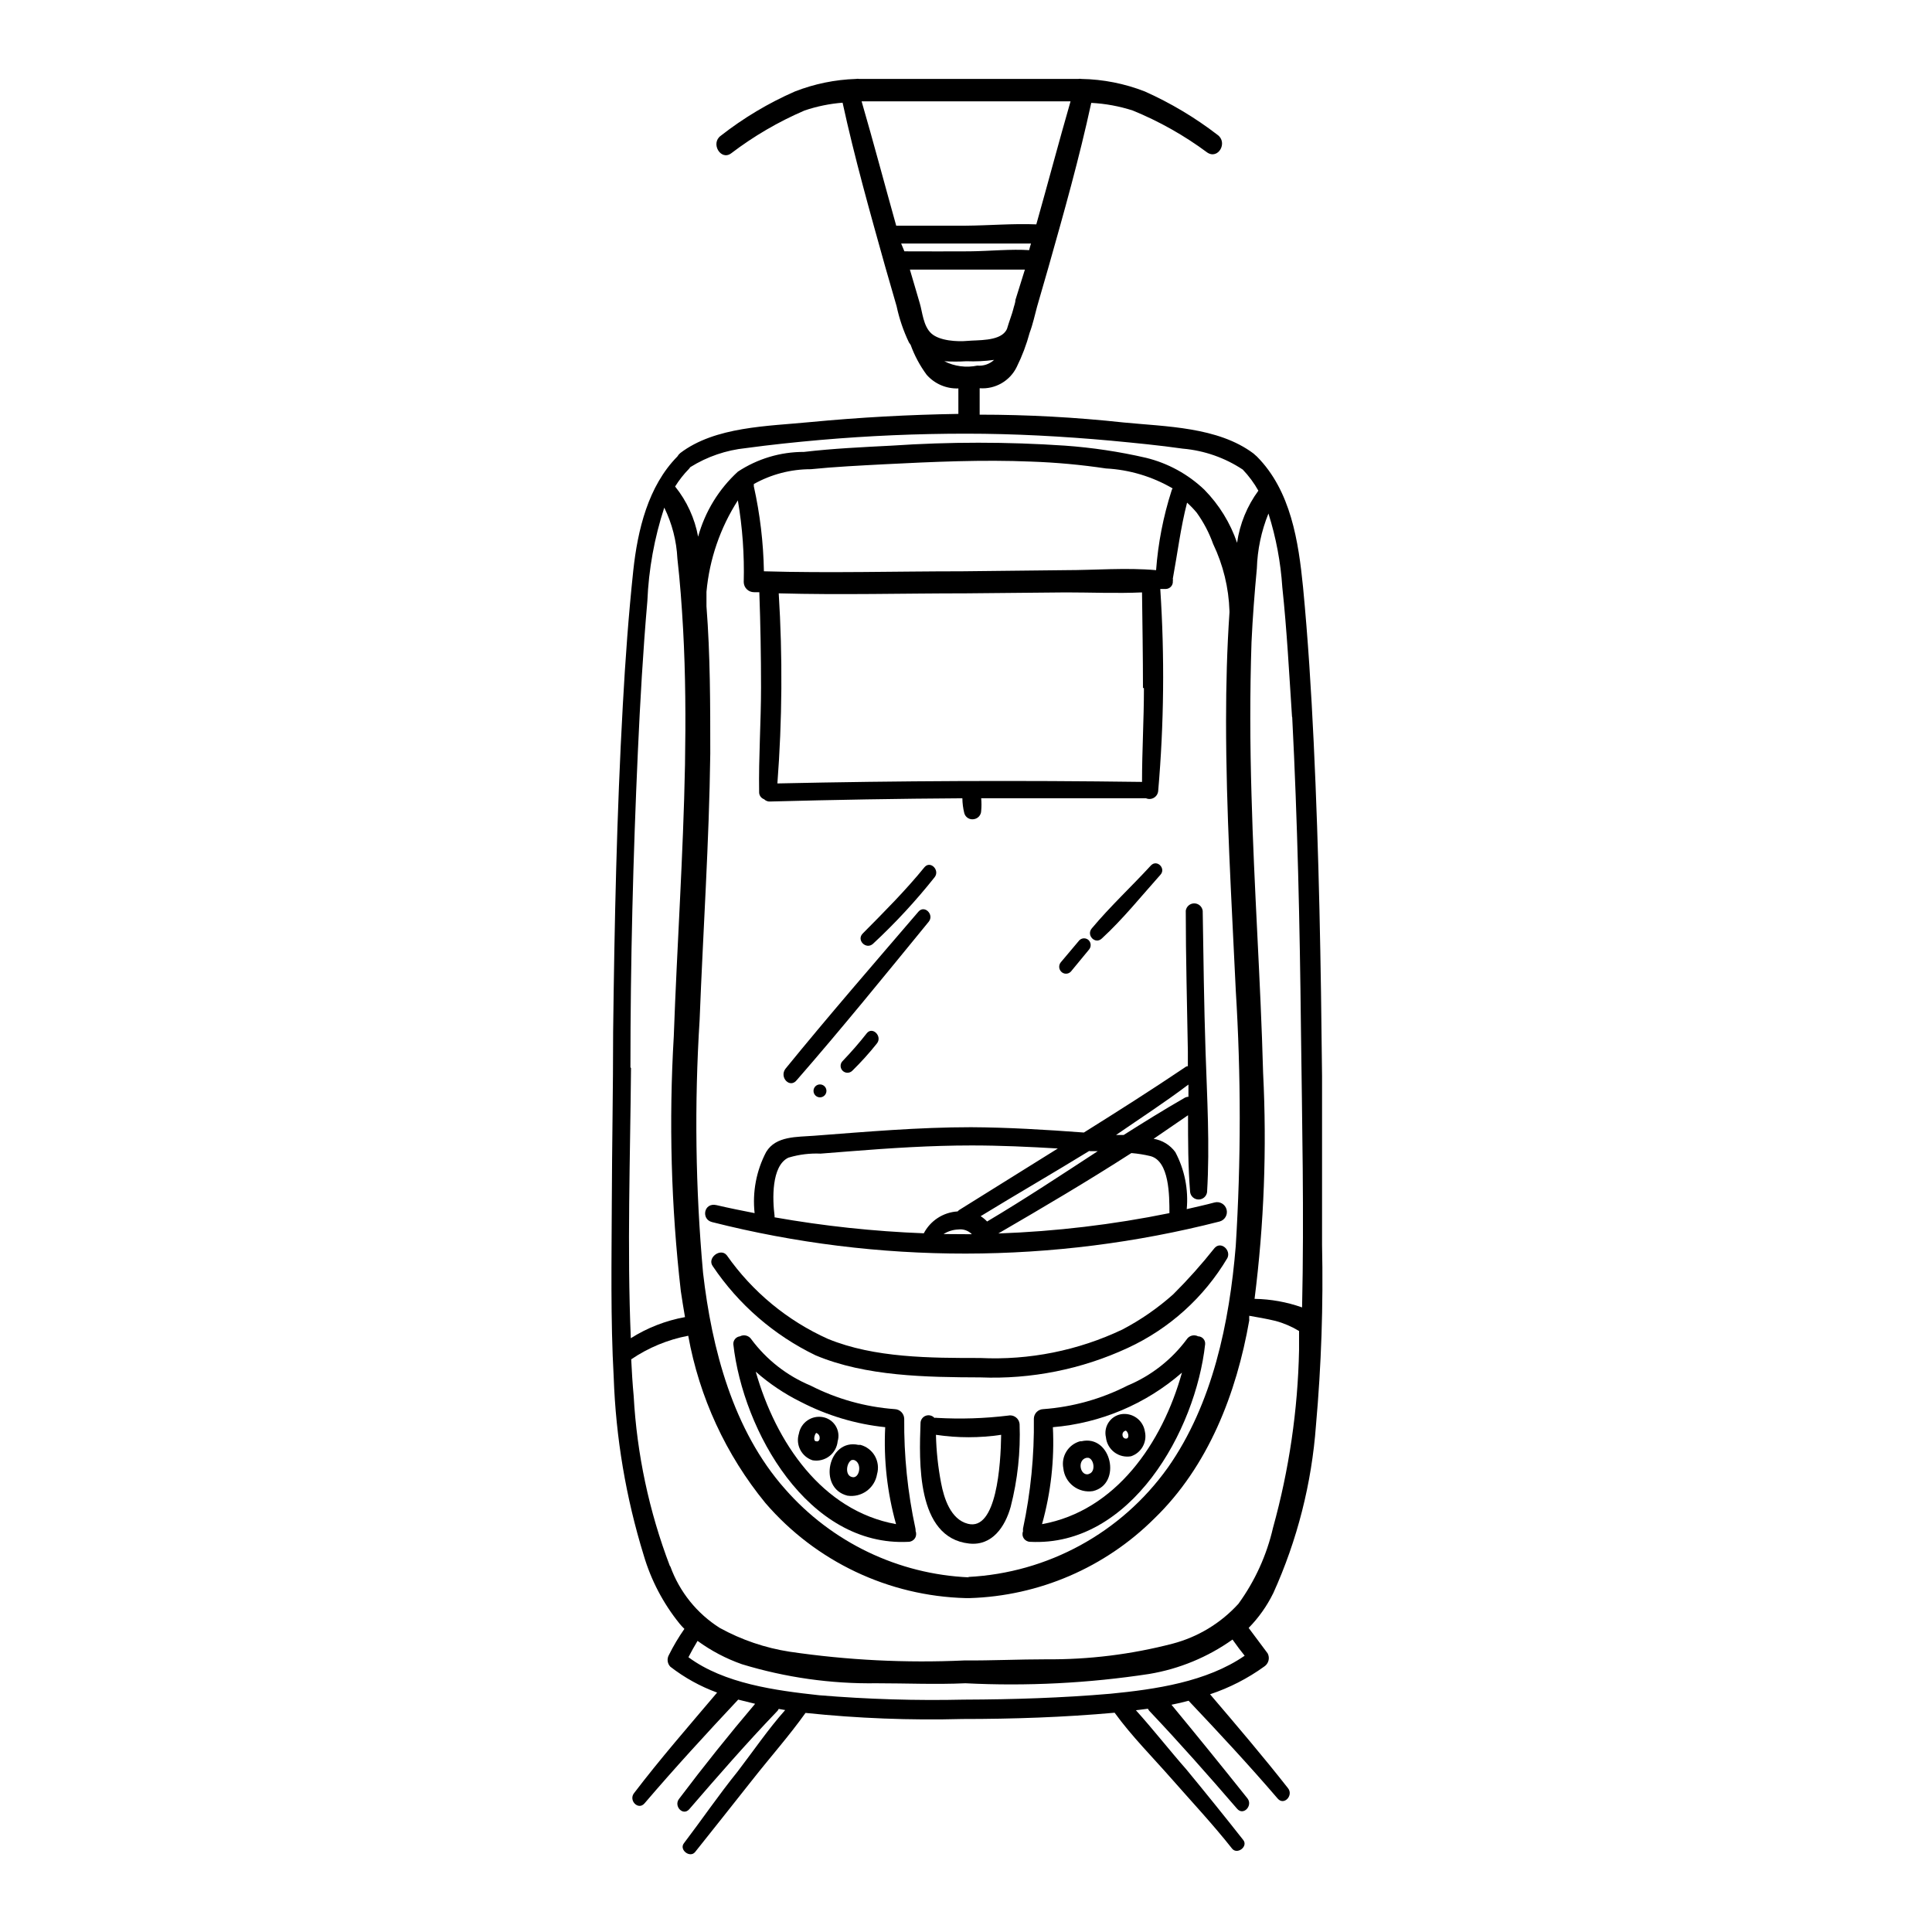 <?xml version="1.0" encoding="UTF-8"?>
<!-- Uploaded to: ICON Repo, www.iconrepo.com, Generator: ICON Repo Mixer Tools -->
<svg fill="#000000" width="800px" height="800px" version="1.1" viewBox="144 144 512 512" xmlns="http://www.w3.org/2000/svg">
 <g>
  <path d="m481.41 566.25c6.375-14.059 10.211-29.137 11.336-44.535 1.418-15.895 1.957-31.855 1.613-47.812v-44.688c-0.301-29.523-0.805-58.996-2.215-88.469-0.656-13.703-1.512-27.457-2.82-41.109-1.211-12.141-3.223-25.594-12.242-34.66l-0.402-0.352-0.504-0.453c-9.422-7.055-23.176-7.106-34.41-8.211-12.77-1.383-25.48-2.07-38.145-2.07v-7.004c4.125 0.312 8.02-1.926 9.824-5.641 1.438-2.906 2.586-5.941 3.426-9.07 0.855-2.266 1.359-4.684 1.965-6.902l3.023-10.48c4.082-14.41 8.16-28.867 11.336-43.527 3.734 0.191 7.426 0.871 10.984 2.016 7.023 2.871 13.656 6.609 19.75 11.133 2.922 1.965 5.543-2.672 2.719-4.684-5.941-4.57-12.402-8.426-19.246-11.488-5.367-2.098-11.066-3.223-16.828-3.324-0.281-0.055-0.57-0.055-0.855 0h-57.988c-0.281-0.059-0.574-0.059-0.855 0-5.559 0.176-11.043 1.301-16.223 3.324-7.016 3.074-13.617 7.019-19.648 11.738-2.769 2.016 0 6.648 2.719 4.684v0.004c6.008-4.582 12.559-8.406 19.5-11.387 3.258-1.102 6.644-1.793 10.074-2.066 3.176 14.609 7.254 29.02 11.285 43.43l3.023 10.48v-0.004c0.707 3.328 1.809 6.559 3.273 9.625l0.453 0.656v-0.004c1.023 2.828 2.449 5.492 4.234 7.91 2.117 2.414 5.207 3.746 8.414 3.629v6.75c-13.098 0.203-26.18 0.922-39.246 2.168-11.285 1.109-25.191 1.16-34.461 8.211-0.305 0.254-0.562 0.562-0.758 0.906-7.758 7.859-10.531 19.496-11.688 30.23-1.258 11.84-2.117 23.73-2.769 35.621-1.613 28.867-2.215 57.785-2.57 86.707 0 15.113-0.301 30.23-0.352 45.344-0.051 15.113-0.352 30.73 0.504 46.098v-0.004c0.555 16.02 3.231 31.891 7.957 47.207 1.945 6.613 5.184 12.781 9.523 18.137 0.395 0.477 0.812 0.93 1.258 1.359-1.547 2.211-2.93 4.535-4.129 6.953-0.551 1.004-0.391 2.246 0.402 3.074 3.754 2.91 7.934 5.223 12.395 6.852-7.457 8.816-15.113 17.582-22.016 26.652-1.512 1.914 1.109 4.637 2.769 2.719 8.012-9.371 16.375-18.488 24.836-27.508l4.484 1.109c-6.953 8.195-13.672 16.594-20.152 25.191-1.512 1.914 1.059 4.684 2.719 2.719 7.559-8.766 15.113-17.434 23.176-25.844h0.004c0.211-0.203 0.383-0.441 0.504-0.707l1.715 0.301c-4.484 5.039-8.465 10.883-12.594 16.273-5.039 6.246-9.473 12.746-14.258 19.043-1.309 1.715 1.613 3.981 2.973 2.316 5.039-6.348 10.078-12.645 15.113-19.043 5.039-6.398 9.773-11.688 14.156-17.836l-0.004 0.004c13.82 1.445 27.723 1.984 41.613 1.613 13.402 0 26.801-0.453 40.305-1.664 4.484 6.195 10.078 11.789 15.113 17.531 5.039 5.746 10.984 12.094 16.023 18.492 1.359 1.664 4.281-0.555 2.973-2.266-5.039-6.398-10.078-12.645-15.113-18.742-4.434-5.039-8.766-10.578-13.352-15.668l3.176-0.402v-0.004c0.113 0.242 0.266 0.461 0.453 0.656 7.961 8.414 15.617 17.078 23.176 25.844 1.664 1.965 4.231-0.805 2.769-2.719-6.719-8.43-13.434-16.711-20.152-24.836 1.512-0.301 3.074-0.656 4.535-1.059 8.062 8.516 16.02 17.078 23.629 25.945 1.664 1.914 4.231-0.855 2.719-2.769-6.648-8.465-13.652-16.676-20.656-24.887v-0.004c5.133-1.707 9.977-4.188 14.359-7.356 1.152-0.75 1.547-2.258 0.906-3.477-1.715-2.266-3.375-4.535-5.039-6.75 2.644-2.691 4.836-5.785 6.5-9.172zm5.039-232.21c1.41 27.559 2.016 55.117 2.316 82.727 0.301 24.484 0.855 49.172 0.301 73.707v0.004c-4.047-1.434-8.301-2.199-12.594-2.269 2.519-19.844 3.277-39.875 2.266-59.852-0.656-24.535-2.418-49.07-3.074-73.605-0.402-13.504-0.453-27.055 0-40.605 0.301-6.5 0.805-13 1.41-19.445l0.004-0.004c0.148-5.016 1.191-9.961 3.074-14.609 2.008 6.344 3.242 12.906 3.676 19.547 1.211 11.336 1.812 22.82 2.57 34.309zm-85.648 227.97v0.004c-18.773-0.816-36.395-9.281-48.77-23.426-13.754-15.516-19.398-37.129-21.715-57.281v-0.004c-2.012-22.297-2.316-44.715-0.906-67.055 0.906-23.477 2.519-46.953 2.82-70.535 0-13 0-26.047-1.008-39.047v-3.828c0.785-8.629 3.637-16.941 8.316-24.23 1.227 7.152 1.746 14.406 1.559 21.664 0.027 1.48 1.238 2.668 2.723 2.668h1.41c0.301 8.465 0.453 16.879 0.453 25.191 0 9.27-0.656 18.488-0.504 27.711v-0.004c-0.051 0.875 0.484 1.676 1.309 1.965 0.438 0.441 1.047 0.664 1.664 0.605 16.977-0.453 33.906-0.754 50.883-0.855h0.004c0.016 1.324 0.184 2.644 0.504 3.93 0.293 1.109 1.387 1.809 2.516 1.613 1.117-0.152 1.953-1.094 1.965-2.219 0.102-1.105 0.102-2.219 0-3.324h43.68 0.004c0.68 0.293 1.461 0.242 2.098-0.137 0.637-0.379 1.055-1.039 1.125-1.777 1.547-17.812 1.73-35.715 0.555-53.555h1.512c0.527-0.027 1.02-0.266 1.363-0.668 0.344-0.398 0.504-0.926 0.449-1.449 0.051-0.199 0.051-0.406 0-0.605 1.258-6.801 2.066-13.551 3.777-20.152 0.922 0.828 1.781 1.719 2.57 2.672 1.82 2.539 3.281 5.32 4.332 8.262 2.664 5.562 4.141 11.621 4.336 17.785v0.402c-0.656 9.574-0.906 19.195-0.906 28.766 0 23.781 1.461 47.508 2.57 71.238l-0.004 0.004c1.41 22.613 1.41 45.297 0 67.914-1.664 20.152-6.098 41.816-18.035 58.746v-0.004c-12.293 17.211-31.777 27.859-52.902 28.918zm46.352-235.63c0 8.312-0.504 16.574-0.504 24.836-32.242-0.438-64.453-0.301-96.629 0.402l-0.004 0.008c1.281-16.766 1.398-33.598 0.355-50.383 16.473 0.453 33 0 49.473 0l26.652-0.25c6.602 0 13.504 0.301 20.152 0 0.102 8.312 0.25 16.828 0.25 25.293zm3.223-31.281c-7.91-0.707-16.223 0-24.082 0l-27.355 0.301c-17.48 0-35.266 0.504-52.496 0-0.133-7.574-1.027-15.121-2.672-22.52v-0.605c4.617-2.582 9.824-3.938 15.113-3.93 6.449-0.656 12.949-0.957 19.445-1.309 13-0.656 25.996-1.258 38.996-0.707 6.613 0.23 13.207 0.836 19.75 1.816 6.234 0.328 12.297 2.141 17.684 5.289-0.148 0.191-0.254 0.418-0.301 0.656-2.184 6.816-3.555 13.867-4.082 21.008zm-47.359-54.211c-2.969 0.617-6.059 0.211-8.766-1.156 1.949 0.121 3.898 0.121 5.844 0 2.461 0.102 4.922-0.016 7.356-0.355-1.211 1.121-2.84 1.672-4.481 1.512zm10.078-17.383c0 0.754-0.402 1.664-0.605 2.57-0.203 0.906-1.109 3.273-1.613 5.039-0.102 0.25-0.238 0.488-0.402 0.707-1.914 2.621-7.356 2.266-10.078 2.519-2.719 0.25-7.406 0-9.574-1.965-2.168-1.965-2.367-5.691-3.074-8.012-0.707-2.316-1.715-5.945-2.621-8.918h16.676 13.805zm3.879-13.199c-5.039-0.352-10.781 0.25-16.02 0.301s-11.539 0-17.281 0l-0.855-2.062h17.887 16.523c-0.203 0.605-0.355 1.16-0.504 1.762zm-37.129-39.445h47.859c-3.125 10.832-5.996 21.715-9.07 32.598-6.195-0.25-12.543 0.301-18.742 0.352h-18.387c-3.074-10.984-5.996-22.016-9.168-32.949zm-18.391 89.727c12.797-1.109 25.594-1.66 38.543-1.66s25.695 0.707 38.492 1.863c6.348 0.605 12.695 1.211 19.043 2.117v-0.004c5.652 0.504 11.09 2.41 15.816 5.543 1.609 1.684 2.996 3.562 4.133 5.594-2.992 4.066-4.93 8.809-5.644 13.805-1.797-5.277-4.758-10.078-8.664-14.059-4.324-4.125-9.66-7.043-15.465-8.461-7.078-1.633-14.27-2.711-21.516-3.227-15.262-1.031-30.582-1.031-45.844 0-7.758 0.402-15.516 0.754-23.277 1.664-6.234-0.02-12.332 1.805-17.531 5.238-5.062 4.637-8.711 10.609-10.531 17.23-0.895-4.871-2.992-9.441-6.098-13.301 1.051-1.691 2.285-3.266 3.68-4.684l0.352-0.453c4.457-2.781 9.488-4.504 14.711-5.039 6.652-0.906 13-1.562 19.801-2.168zm-50.383 166.26c0-27.859 0.707-55.723 1.965-83.531 0.605-13.352 1.359-26.703 2.519-40.004 0.348-8.43 1.859-16.77 4.484-24.785 2.066 4.215 3.246 8.812 3.477 13.5 0.707 6.195 1.16 12.445 1.512 18.691 0.656 11.941 0.707 23.93 0.504 35.922-0.453 24.031-2.117 48.012-2.973 71.996-1.332 22.516-0.707 45.102 1.863 67.508 0.352 2.316 0.707 4.637 1.109 6.902-5.102 0.926-9.977 2.824-14.359 5.594-1.008-23.832-0.148-47.863 0.051-71.59zm10.43 132.1c-5.488-14.414-8.719-29.59-9.57-44.988-0.301-3.223-0.504-6.5-0.656-9.723 4.559-3.094 9.703-5.223 15.113-6.25 2.938 16.281 9.977 31.539 20.457 44.336 13.355 15.508 32.641 24.656 53.102 25.191h1.008c18.387-0.555 35.879-8.082 48.918-21.059 14.359-13.855 21.816-33.25 25.191-52.547-0.023-0.402-0.023-0.809 0-1.211 2.316 0.402 4.637 0.805 6.953 1.359 2.199 0.59 4.301 1.492 6.246 2.672v5.039c-0.324 15.926-2.644 31.754-6.902 47.105-1.668 7.266-4.789 14.121-9.168 20.152-4.68 5.144-10.754 8.82-17.484 10.578-10.922 2.836-22.168 4.227-33.453 4.133-7.203 0-14.41 0.352-21.664 0.301-15.488 0.715-31.008-0.059-46.348-2.316-6.484-1.004-12.742-3.137-18.492-6.297-6.051-3.82-10.66-9.547-13.098-16.273zm152.35 23.832c-10.078 6.953-23.68 8.918-35.57 10.078-12.848 1.109-25.746 1.512-38.641 1.562v-0.004c-12.855 0.297-25.723-0.094-38.539-1.156-11.586-1.258-25.191-3.074-34.66-10.078 0.754-1.461 1.562-2.922 2.418-4.332h-0.004c3.606 2.633 7.578 4.723 11.789 6.195 11.543 3.516 23.559 5.215 35.621 5.039 7.859 0 15.719 0.352 23.578 0 16.281 0.82 32.602-0.008 48.719-2.469 7.949-1.328 15.496-4.445 22.066-9.117 1.207 1.711 2.266 3.121 3.375 4.481z"/>
  <path d="m467.21 467.71c1.391-0.375 2.215-1.809 1.84-3.199s-1.809-2.215-3.199-1.84c-2.418 0.656-5.039 1.211-7.356 1.762v0.004c0.488-5.227-0.562-10.48-3.023-15.117-1.375-1.883-3.441-3.152-5.746-3.527l9.117-6.246c0 6.801 0 13.602 0.555 20.402l0.004 0.004c0.164 1.109 1.121 1.93 2.242 1.93s2.074-0.82 2.242-1.93c0.754-12.344 0-25.191-0.402-37.332-0.402-12.141-0.555-24.836-0.754-37.281l-0.004-0.004c-0.168-1.109-1.121-1.93-2.242-1.93-1.121 0-2.074 0.82-2.242 1.93 0 12.445 0.352 24.836 0.555 37.281v3.934c-0.277 0.008-0.547 0.117-0.754 0.301-8.816 5.945-17.785 11.637-26.801 17.281-10.078-0.754-20.152-1.359-29.926-1.41-13.906 0-27.762 1.211-41.613 2.266-4.383 0.352-10.078 0-12.645 4.281h-0.008c-2.617 4.981-3.688 10.633-3.07 16.223-3.324-0.656-6.648-1.309-10.078-2.117-3.426-0.805-4.133 3.777-1.211 4.484l0.004 0.004c44.145 11.184 90.395 11.133 134.52-0.152zm-73.152 3.324c1.164-0.738 2.5-1.156 3.879-1.207 1.34-0.18 2.684 0.289 3.625 1.258zm38.844-21.965h2.016c-9.727 6.348-19.398 12.746-29.324 18.641-0.512-0.539-1.086-1.012-1.711-1.41 9.473-5.793 19.246-11.438 28.766-17.281zm15.969 1.309c5.039 1.309 5.039 10.48 5.039 15.113-14.941 3.047-30.105 4.848-45.344 5.391 11.789-6.852 23.68-13.855 35.266-21.312v0.004c1.699 0.137 3.383 0.406 5.039 0.805zm10.078-18.941v3.223c-0.375 0.008-0.738 0.109-1.059 0.305-5.441 3.125-10.781 6.449-16.121 9.824h-2.016c6.5-4.484 12.898-8.617 19.094-13.301zm-105.8 19.297v-0.004c2.695-0.793 5.504-1.133 8.312-1.008l7.656-0.605c10.781-0.855 21.562-1.562 32.395-1.562 7.609 0 15.113 0.352 22.824 0.805l-26.098 16.273v0.004c-0.172 0.109-0.324 0.246-0.453 0.402-3.801 0.223-7.203 2.422-8.969 5.797-13.262-0.508-26.477-1.922-39.547-4.234v-0.402c-0.555-4.231-0.906-13.25 3.676-15.418z"/>
  <path d="m386.6 549.07c-2.07-9.566-3.066-19.332-2.973-29.117-0.051-1.371-1.148-2.469-2.519-2.519-7.781-0.574-15.371-2.695-22.32-6.25-6.227-2.598-11.637-6.828-15.668-12.242-0.645-1.008-1.957-1.359-3.023-0.805-1.031 0.129-1.797 1.023-1.762 2.066 2.57 22.973 19.75 53.758 46.402 52.395 0.68 0 1.316-0.34 1.699-0.906 0.383-0.562 0.465-1.281 0.215-1.914 0.004-0.238-0.012-0.473-0.051-0.707zm-42.32-41.562c3.609 3.188 7.625 5.879 11.941 8.012 6.973 3.609 14.559 5.883 22.367 6.699-0.438 8.664 0.535 17.34 2.871 25.695-19.648-3.578-31.84-21.664-37.18-40.406z"/>
  <path d="m461.51 498.14c-1.062-0.555-2.375-0.203-3.019 0.805-4.031 5.414-9.441 9.645-15.668 12.242-6.965 3.559-14.57 5.684-22.371 6.25-1.359 0.051-2.441 1.156-2.469 2.519 0.129 9.781-0.836 19.547-2.871 29.117-0.023 0.234-0.023 0.473 0 0.707-0.25 0.633-0.172 1.352 0.211 1.914 0.383 0.566 1.02 0.906 1.703 0.906 26.652 1.359 43.832-29.422 46.352-52.395 0.039-0.527-0.137-1.043-0.488-1.434-0.352-0.391-0.852-0.621-1.379-0.633zm-41.359 49.777c2.336-8.355 3.309-17.031 2.871-25.695 12.648-1.059 24.633-6.121 34.207-14.461-5.188 18.645-17.531 36.629-37.078 40.156z"/>
  <path d="m430.58 525.95c-0.113-0.02-0.234-0.02-0.352 0-3.117 0.863-5.051 3.981-4.434 7.156 0.184 1.867 1.133 3.578 2.621 4.723 1.488 1.145 3.387 1.625 5.238 1.324 7.758-1.867 4.887-15.066-3.074-13.203zm1.914 8.715c-2.266 0.555-3.125-3.777-0.555-4.332h0.504c1.516 0.355 2.019 3.832 0.055 4.285z"/>
  <path d="m447.41 523.38c-0.223-1.469-1.027-2.781-2.231-3.644-1.207-0.863-2.707-1.203-4.168-0.941-1.34 0.266-2.519 1.062-3.258 2.215-0.742 1.148-0.984 2.551-0.672 3.883 0.16 1.574 0.965 3.012 2.227 3.969 1.262 0.953 2.867 1.34 4.426 1.066 2.727-0.91 4.316-3.742 3.676-6.547zm-5.039 1.863c-1.059 0-1.359-1.812 0-2.117 0.656 0.402 1.008 1.965 0.152 2.117z"/>
  <path d="m372.04 526.91h-0.555c-7.961-1.762-10.883 11.438-2.922 13.453h0.004c3.734 0.574 7.238-1.961 7.859-5.691 0.461-1.613 0.258-3.34-0.566-4.801-0.824-1.457-2.199-2.523-3.82-2.961zm-2.266 8.516c-1.965-0.453-1.461-3.93 0-4.535 0.168 0.031 0.336 0.031 0.504 0 2.367 0.758 1.512 5.141-0.504 4.535z"/>
  <path d="m365.99 525.95c0.41-1.371 0.215-2.856-0.535-4.074-0.75-1.223-1.984-2.066-3.394-2.324-1.426-0.262-2.894 0.051-4.086 0.875-1.191 0.82-2.004 2.086-2.262 3.512-0.926 2.945 0.691 6.09 3.625 7.051 1.559 0.273 3.164-0.113 4.426-1.07 1.262-0.953 2.066-2.391 2.227-3.969zm-5.691 0c-0.855 0-0.504-1.715 0-2.215 1.41 0.504 1.055 2.57-0.004 2.215z"/>
  <path d="m375.36 394.11c5.879-5.457 11.336-11.355 16.324-17.637 1.461-1.863-1.109-4.484-2.672-2.672-5.039 6.195-10.73 11.891-16.375 17.582-1.762 1.77 0.906 4.387 2.723 2.727z"/>
  <path d="m355.16 430.23c11.941-13.703 23.426-27.859 34.965-41.969 1.512-1.863-1.109-4.535-2.719-2.672-11.84 13.805-23.781 27.559-35.266 41.664-1.668 2.273 1.207 5.293 3.019 2.977z"/>
  <path d="m373.7 417.83c-2.016 2.57-4.18 5.039-6.398 7.356-0.711 0.711-0.711 1.863 0 2.57 0.711 0.711 1.859 0.711 2.57 0 2.309-2.266 4.481-4.672 6.5-7.203 1.562-1.914-1.16-4.637-2.672-2.723z"/>
  <path d="m361.3 434.81c0.949 0 1.715-0.77 1.715-1.715 0-0.945-0.766-1.711-1.715-1.711-0.945 0-1.711 0.766-1.711 1.711 0 0.945 0.766 1.715 1.711 1.715z"/>
  <path d="m427.81 401.46 4.734-5.742v-0.004c0.656-0.711 0.656-1.805 0-2.519-0.328-0.336-0.785-0.527-1.258-0.527s-0.93 0.191-1.258 0.527l-4.84 5.746c-0.652 0.711-0.652 1.805 0 2.519 0.336 0.371 0.812 0.582 1.312 0.582s0.973-0.211 1.309-0.582z"/>
  <path d="m436.02 392.69c5.492-5.039 10.43-11.184 15.516-16.879 1.512-1.664-0.906-4.133-2.519-2.469-5.039 5.492-10.781 10.832-15.668 16.676-1.559 1.816 0.91 4.387 2.672 2.672z"/>
  <path d="m411.13 519.15c-6.234 0.758-12.523 0.957-18.793 0.605-0.23-0.051-0.473-0.051-0.703 0-0.57-0.625-1.457-0.855-2.254-0.582-0.801 0.273-1.359 1-1.426 1.84-0.352 10.078-1.211 30.531 12.898 32.043 6.098 0.656 9.523-4.484 10.984-9.723 1.844-7.168 2.641-14.566 2.367-21.965-0.07-0.723-0.445-1.383-1.035-1.805-0.59-0.426-1.332-0.574-2.039-0.414zm-10.629 28.668c-4.586-1.16-6.348-6.801-7.106-10.832-0.805-4.203-1.262-8.469-1.359-12.746 5.727 0.855 11.551 0.855 17.281 0-0.102 7.91-1.211 25.543-8.816 23.578z"/>
  <path d="m360.15 503.18c13.301 5.594 29.422 5.793 43.629 5.844 13.469 0.539 26.867-2.137 39.094-7.809 11.012-5.09 20.215-13.398 26.402-23.832 1.008-2.066-1.715-4.586-3.426-2.621v0.004c-3.402 4.289-7.051 8.379-10.934 12.242-4.086 3.644-8.602 6.773-13.453 9.32-11.746 5.582-24.691 8.18-37.684 7.555-13.199 0-28.012 0-40.305-5.039v0.004c-10.789-4.832-20.066-12.492-26.852-22.168-1.664-2.117-5.34 0.707-3.727 2.871h-0.004c6.828 10.156 16.234 18.312 27.258 23.629z"/>
 </g>
</svg>